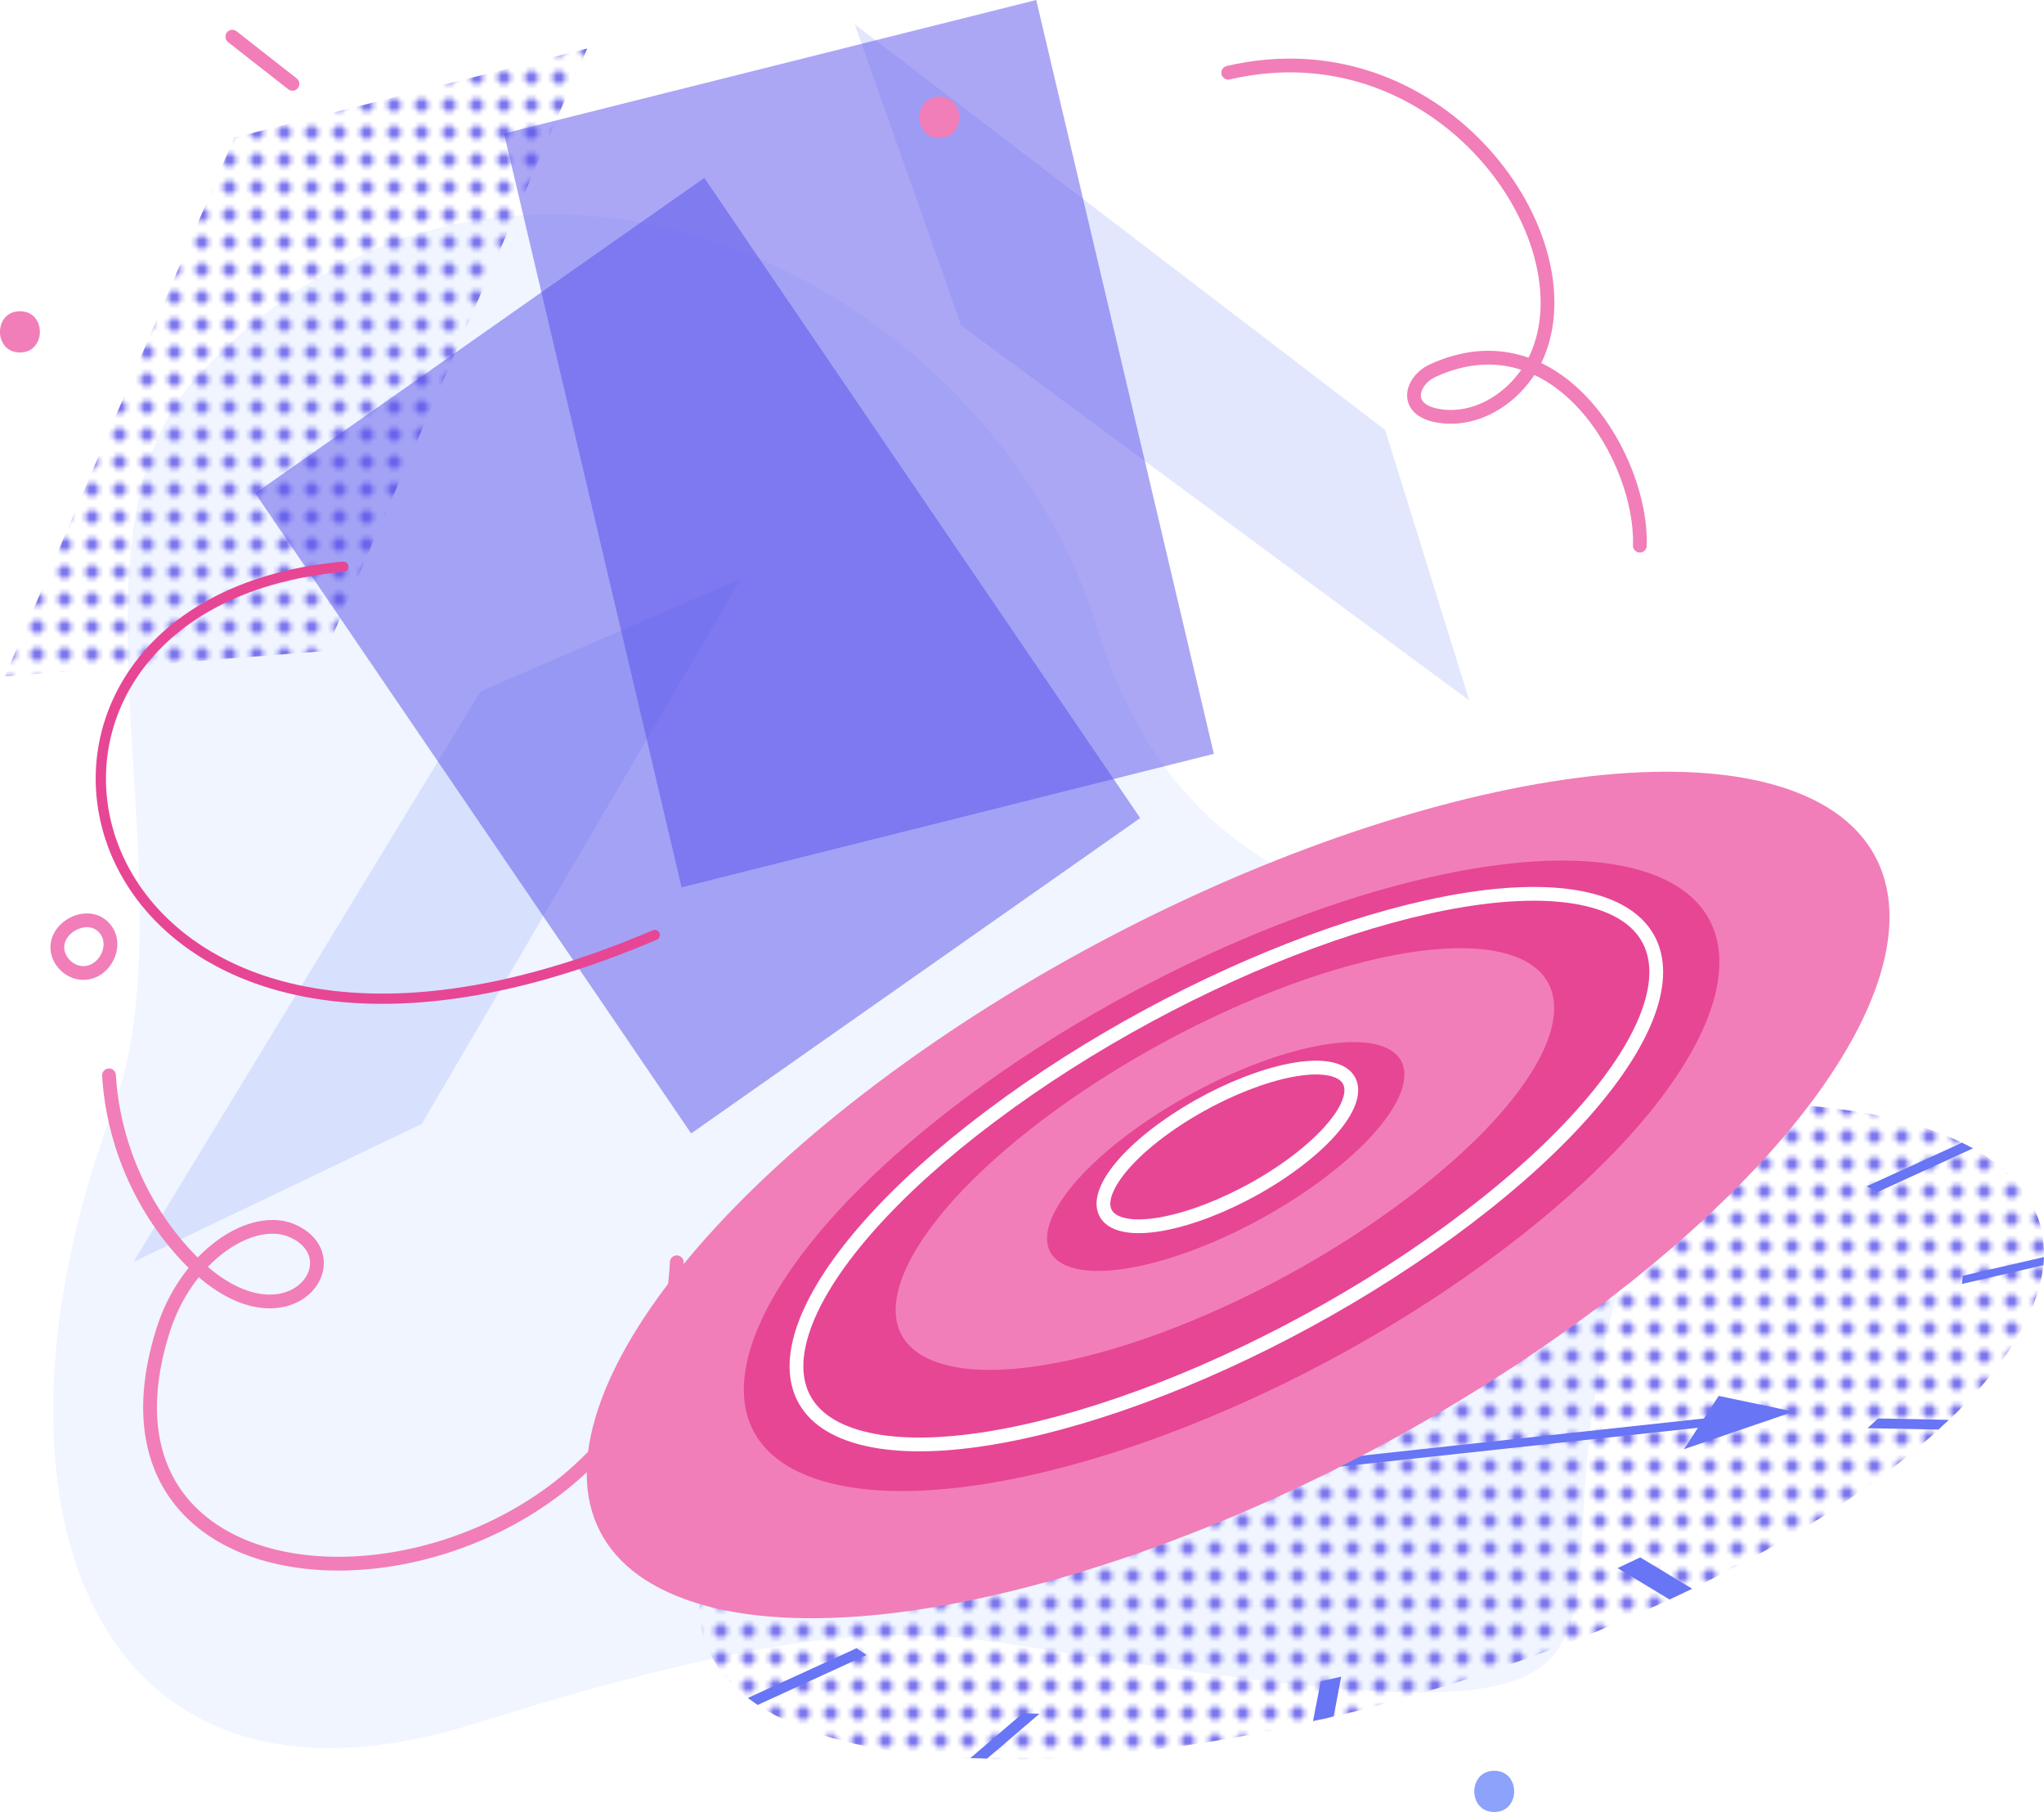 <?xml version="1.0" encoding="UTF-8"?>
<svg id="Layer_2" data-name="Layer 2" xmlns="http://www.w3.org/2000/svg" xmlns:xlink="http://www.w3.org/1999/xlink" viewBox="0 0 576.04 510.61">
  <defs>
    <style>
      .cls-1 {
        fill: #f0f5ff;
      }

      .cls-2 {
        fill: #5850ec;
        opacity: .5;
      }

      .cls-3 {
        fill: url(#New_Pattern-2);
      }

      .cls-4 {
        stroke: #f17eb8;
      }

      .cls-4, .cls-5, .cls-6, .cls-7 {
        fill: none;
      }

      .cls-4, .cls-6 {
        stroke-width: 3.88px;
      }

      .cls-4, .cls-6, .cls-7 {
        stroke-linecap: round;
        stroke-linejoin: round;
      }

      .cls-8 {
        fill: url(#New_Pattern);
      }

      .cls-9 {
        fill: #ff9169;
      }

      .cls-6 {
        stroke: #fff;
      }

      .cls-10 {
        fill: #e74694;
      }

      .cls-11 {
        fill: #6875f5;
      }

      .cls-12, .cls-13 {
        fill: #8da2fb;
      }

      .cls-13 {
        opacity: .25;
      }

      .cls-14 {
        fill: #7c76ed;
      }

      .cls-7 {
        stroke: #e74694;
        stroke-width: 2.89px;
      }

      .cls-15 {
        fill: #f17eb8;
      }
    </style>
    <pattern id="New_Pattern" data-name="New Pattern" x="0" y="0" width="6" height="6" patternTransform="translate(4666.05 3284.24) scale(1.29)" patternUnits="userSpaceOnUse" viewBox="0 0 6 6">
      <g>
        <rect class="cls-5" width="6" height="6"/>
        <path class="cls-14" d="M3,4.5h0c.83,0,1.5-.67,1.5-1.5h0c0-.83-.67-1.5-1.5-1.5h0c-.83,0-1.5.67-1.5,1.5h0c0,.83.67,1.5,1.5,1.5Z"/>
      </g>
    </pattern>
    <pattern id="New_Pattern-2" data-name="New Pattern" patternTransform="translate(4672.98 3288.51) scale(1.29)" xlink:href="#New_Pattern"/>
  </defs>
  <g id="Layer_1-2" data-name="Layer 1">
    <g>
      <path class="cls-1" d="M31.66,313.13c23.3-62.72-17.65-161.73,24.04-207.14,86.15-93.85,222.71-29.26,253.65,71.21,42.77,138.9,207.44,39.28,156.8,158.13-54.09,126.95,45.96,164-173.87,129.15-34.01-5.39-61.52-9.23-158.35,21.17-107.94,33.89-143.47-61.59-102.27-172.51Z"/>
      <polygon class="cls-13" points="390.36 121.15 414.08 197.4 270.9 91.72 240.86 6.85 390.36 121.15"/>
      <polygon class="cls-13" points="135.46 194.79 208.77 163.12 118.85 316.69 37.65 355.56 135.46 194.79"/>
      <polygon class="cls-8" points="91.85 183.42 1.38 190.6 66 38.76 165.52 13.66 91.85 183.42"/>
      <g>
        <path class="cls-3" d="M311.82,351.48c-93.92,41.39-140.8,98.81-99.69,127.97,43.1,30.58,162.79,16.84,261.58-30.24,94.8-45.19,128.56-101.52,80.78-126.42-45.72-23.82-152.24-11.16-242.66,28.69Z"/>
        <g>
          <polygon class="cls-11" points="213.52 480.44 210.74 478.47 241.4 464.45 244.21 466.38 213.52 480.44"/>
          <polygon class="cls-11" points="529.11 335.92 526.04 334.29 552.94 321.99 556.03 323.59 529.11 335.92"/>
        </g>
        <g>
          <polygon class="cls-11" points="470.51 450.73 455.87 441.87 462.24 438.86 476.9 447.69 470.51 450.73"/>
          <polygon class="cls-9" points="321.36 360.44 308.78 352.82 314.86 350.14 327.47 357.73 321.36 360.44"/>
        </g>
        <g>
          <polygon class="cls-9" points="253.66 396.98 234.99 396.61 238.3 393.97 256.96 394.34 253.66 396.98"/>
          <polygon class="cls-11" points="546.29 402.84 526.31 402.44 529.29 399.7 549.24 400.1 546.29 402.84"/>
        </g>
        <g>
          <polygon class="cls-11" points="198.62 443.41 199.37 440.94 223.2 435.46 222.48 437.91 198.62 443.41"/>
          <polygon class="cls-11" points="552.93 361.8 553.12 359.5 576.04 354.22 575.89 356.51 552.93 361.8"/>
        </g>
        <g>
          <polygon class="cls-11" points="370.04 485 372.2 473.8 377.98 472.45 375.86 483.64 370.04 485"/>
          <polygon class="cls-9" points="399.83 330.83 401.61 321.67 406.82 320.49 405.09 329.64 399.83 330.83"/>
        </g>
        <g>
          <polygon class="cls-11" points="278.19 495.55 273.47 495.4 288.24 482.78 292.94 482.92 278.19 495.55"/>
          <polygon class="cls-9" points="481.9 321.13 477.51 321.08 489.69 310.68 494.05 310.72 481.9 321.13"/>
        </g>
        <polygon class="cls-11" points="505.5 397.78 484.36 393.35 480.21 399.71 381.55 410.43 409.23 374.31 420.85 373.27 416.9 362 392.33 375.8 404.26 374.75 374.35 413.63 478.51 402.33 474.58 408.36 505.5 397.78"/>
      </g>
      <g>
        <path class="cls-15" d="M255.29,299.3c-85.74,61.5-116.4,129.27-64.65,150.41,53.57,21.88,171.94-15.21,260.18-81.68,85.63-64.51,106.45-129.56,50.48-146.49-54.15-16.38-162.67,17.98-246.02,77.76Z"/>
        <path class="cls-10" d="M277.18,305.67c-64.54,46.38-87.29,96.15-48.64,110.57,39.66,14.8,127.18-13.56,193.15-62.69,64.51-48.04,81.73-96.21,40.68-108.28-40.04-11.77-122.02,15-185.2,60.4Z"/>
        <path class="cls-15" d="M298.74,311.94c-43.97,31.53-59.61,63.98-33.93,72.19,26.13,8.35,84.36-11.69,129.02-44.44,43.98-32.26,57.1-63.93,30.3-71.06-26.35-7.02-82.05,12.24-125.39,43.31Z"/>
        <path class="cls-10" d="M319.95,318.13c-23.88,17.2-32.05,34.72-17.97,39.04,14.22,4.36,45.5-6.42,69.58-23.98,23.88-17.42,31.31-34.71,16.9-38.71-14.28-3.97-44.82,6.58-68.51,23.65Z"/>
        <path class="cls-6" d="M328.22,317.81c-16.56,11.93-22.23,24.08-12.46,27.08s31.56-4.45,48.26-16.63c16.56-12.08,21.71-24.07,11.72-26.85-9.9-2.75-31.09,4.57-47.51,16.4Z"/>
        <path class="cls-6" d="M284.3,310.78c-57.44,41.39-77.1,83.54-43.22,93.92,34.2,10.49,109.47-15.44,167.38-57.69,57.44-41.9,75.32-83.5,40.65-93.13-34.36-9.54-107.83,15.84-164.81,56.89Z"/>
      </g>
      <path class="cls-4" d="M30.72,303.02c1.12,18.74,8.94,37.01,21.73,50.75,27.05,29.06,48.27,1.37,30.08-6.88-11.13-5.05-29.89,6.45-36.69,28.35-30.03,96.78,140,82.68,144.89-19.54"/>
      <polygon class="cls-2" points="321.33 230.52 194.78 319.39 71.93 139 198.49 50.13 321.33 230.52"/>
      <polygon class="cls-2" points="342.09 212.43 192.09 250.05 142.04 37.62 292.03 0 342.09 212.43"/>
      <line class="cls-6" x1="10.96" y1="6.85" x2="40.14" y2="30.05"/>
      <line class="cls-4" x1="65.47" y1="10.34" x2="82.42" y2="23.62"/>
      <path class="cls-4" d="M346.14,20.49c58.39-13.6,100.61,44.02,87.62,78.32-4.17,11.01-15.37,19.76-27.07,18.54-11.72-1.22-9.15-10.04-2.96-12.89,35.29-16.23,59.27,25.16,58.41,49.29"/>
      <path class="cls-15" d="M5.62,99.33c7.48,0,7.5-11.63,0-11.63s-7.5,11.63,0,11.63h0Z"/>
      <path class="cls-4" d="M16.18,267.46c.28,3.46,3.36,6.46,6.83,6.7,6.56.46,10.91-8.36,6.02-13.05-4.63-4.44-13.35.12-12.85,6.35Z"/>
      <path class="cls-12" d="M421.11,510.61c7.48,0,7.5-11.63,0-11.63s-7.5,11.63,0,11.63h0Z"/>
      <path class="cls-15" d="M264.72,38.87c7.48,0,7.5-11.63,0-11.63s-7.5,11.63,0,11.63h0Z"/>
      <path class="cls-7" d="M184.53,263.47C17.05,335.05-21.23,170.26,96.77,159.7"/>
    </g>
  </g>
</svg>